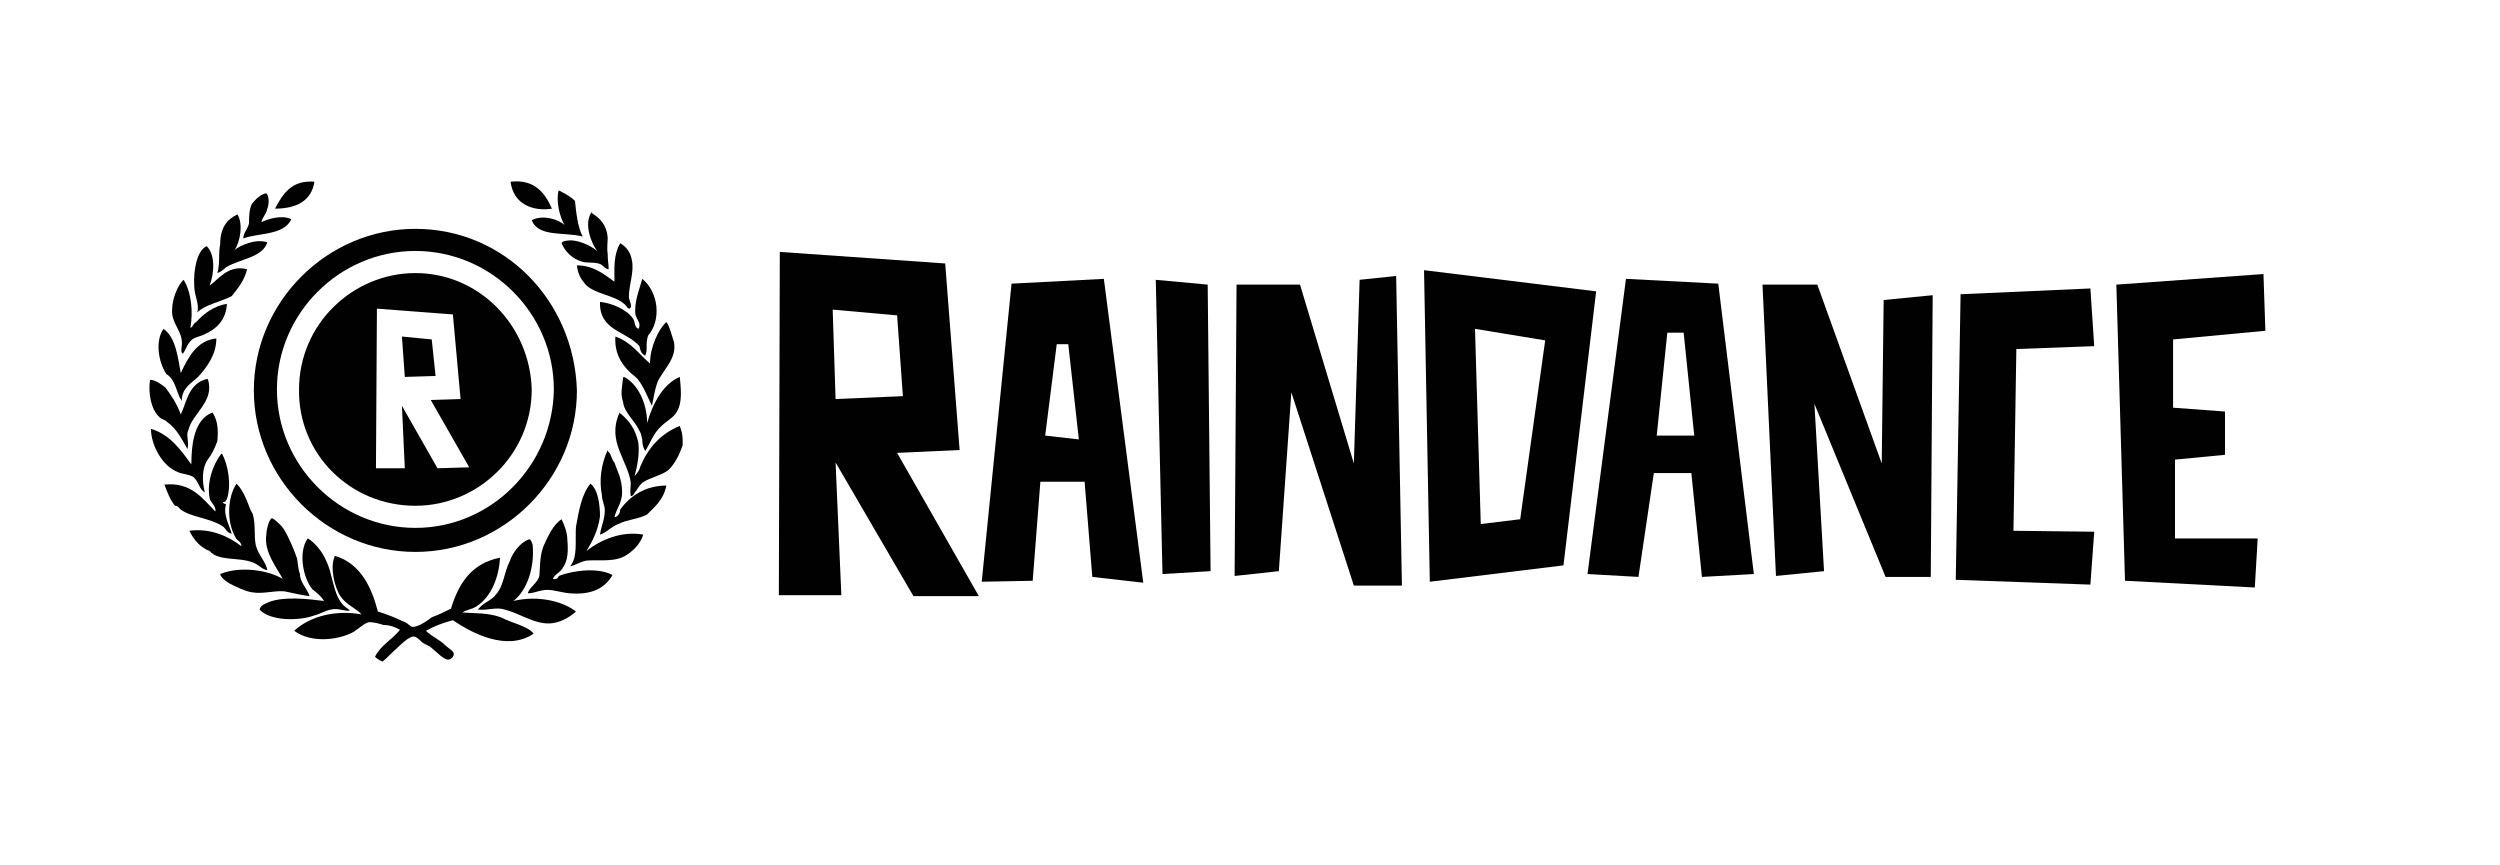 <?xml version="1.0" encoding="utf-8"?>
<!-- Generator: Adobe Illustrator 24.0.1, SVG Export Plug-In . SVG Version: 6.00 Build 0)  -->
<svg version="1.1" id="Layer_1" xmlns="http://www.w3.org/2000/svg" xmlns:xlink="http://www.w3.org/1999/xlink" x="0px" y="0px"
	 width="260px" height="90px" viewBox="0 0 260 90" style="enable-background:new 0 0 260 90;" xml:space="preserve">
<style type="text/css">
	.st0{fill-rule:evenodd;clip-rule:evenodd;fill:#010101;}
	.st1{fill:#010101;}
</style>
<g>
	<g>
		<path class="st0" d="M32.7,18.9c-0.3,2-1.9,2.8-4.1,2.8C29.4,20.2,30.3,18.7,32.7,18.9z"/>
		<path class="st0" d="M53.1,18.9c2.5-0.3,3.6,1.2,4.3,2.8C55.5,22,53.4,21.3,53.1,18.9z"/>
		<path class="st0" d="M58.1,19.8c0.6,0.3,1.2,0.6,1.7,1.1c0.1,1.1,0.3,2.8,0.8,3.7c-1.9-0.5-4.6,0.1-5.3-1.7
			c1.1-0.6,2.8-0.1,3.4,0.5C58.2,22.5,57.8,20.9,58.1,19.8z"/>
		<path class="st0" d="M24.7,22.3c0.6,1,0.3,2.8-0.3,3.7c0.6-0.5,2.2-1.2,3.4-0.8c-0.5,1.6-2.8,1.7-4.3,2.6
			c-0.3,0.3-0.6,0.5-0.9,0.6c0.3-0.9,0.1-2.1,0.3-3C22.9,23.7,23.6,22.8,24.7,22.3L24.7,22.3z"/>
		<path class="st0" d="M63.3,28c-0.3,0-0.5-0.3-0.8-0.5c-0.6-0.3-1.5-0.1-2-0.3c-1-0.3-1.7-1-2.1-1.9c0.1-0.3,0.8-0.3,1.1-0.3
			c1,0.1,2,0.6,2.6,1.1c-0.6-0.8-1.4-2.8-0.6-4c0.1,0,0.1,0,0.1,0.1c0.8,0.5,1.5,1.2,1.6,2.5c0,0.6-0.1,1.1,0,1.7
			C63.2,27.1,63.3,27.5,63.3,28z"/>
		<path class="st0" d="M65.5,32.1c-0.3,0-0.3-0.3-0.6-0.5c-1-0.9-3-1-4-2c-0.5-0.6-0.8-1.1-0.9-2c1.7,0,2.8,0.9,3.9,1.7
			c0-1.5-0.1-2.8,0.6-4c0.6,0.3,1.1,1,1.2,1.7c0.3,1.2-0.3,2.6-0.3,3.9C65.5,31.5,65.8,31.8,65.5,32.1z"/>
		<path class="st0" d="M21.5,25.6c0.9,0.9,0.8,2.8,0.3,4.1c0.9-0.6,1.9-2.2,3.9-1.7c-0.3,1.2-0.9,1.9-1.6,2.8
			c-1.2,0.6-2.8,0.9-3.6,1.7c0.3-0.8-0.3-1.7-0.3-2.8C20.1,28.1,20.5,26,21.5,25.6z"/>
		<path class="st0" d="M66.8,29C66.9,29,66.9,29,66.8,29c1.7,1.4,2,4.3,0.6,5.9c-0.3,0.9,0,1.5-0.3,2.1c-0.5-0.3-0.5-0.6-0.6-1
			c-1.4-1.6-4.2-1.6-4.1-4.6c1.2,0.1,2.8,0.8,3.4,1.7c0.3,0.3,0.1,0.9,0.6,1.1c0.3-0.5-0.1-0.9-0.3-1.4C65.9,31.5,66.5,30.1,66.8,29
			C66.8,29.1,66.8,29.1,66.8,29z"/>
		<path class="st0" d="M19.8,34.1c0.3-0.1,0.3-0.5,0.6-0.6c0.8-0.9,1.9-1.7,3.2-1.9c-0.1,1.7-1.1,2.6-2.2,3.1
			c-0.5,0.3-1,0.3-1.4,0.6c-0.6,0.5-0.6,1-1,1.5c-0.3-0.3,0-0.8-0.1-1.4c-0.1-1.1-1.1-1.9-1-3.2c0-1.1,0.6-2.6,1.2-3.1
			C19.9,30.4,20.1,32.4,19.8,34.1z"/>
		<path class="st0" d="M67.8,42.2c-0.5-1-0.8-1.9-1.5-2.8c-0.3-0.3-0.6-0.5-0.9-0.8c-0.9-0.9-1.5-2-1.4-3.6c1.7,0.6,2.5,1.9,3.6,2.8
			c0-1.7,0.9-3.6,1.7-4.3c0.3,0.3,0.6,1.5,0.8,2.1c0.3,1.7-1.1,2.8-1.7,4.1C68,40.8,68,41.4,67.8,42.2z"/>
		<path class="st0" d="M18.8,38.8c0.8-1.7,1.7-3.4,3.7-3.6c0,1.7-1,3-1.9,4c-0.6,0.6-1.7,1.1-1.7,2.5c-0.6-0.9-0.6-2.2-1.6-2.8
			c-0.8-1.2-1.2-3.4-0.3-4.7C18.3,35.1,18.5,37.2,18.8,38.8z"/>
		<path class="st0" d="M67.3,44c0.6-2.1,1.7-4.1,3.4-4.8c0.1,1.2,0.3,2.6-0.3,3.6c-0.3,0.6-1.1,1-1.6,1.5c-0.9,0.8-1.1,1.7-1.7,2.6
			c-0.3-0.5-0.3-0.9-0.3-1.2c-0.1-0.3-0.1-0.6-0.3-0.9c-0.5-1.1-1.6-1.9-1.7-3c-0.3-0.8-0.1-1.6,0-2.5c0-0.1,0.1-0.1,0.1-0.1
			C66.3,39.9,67.3,41.9,67.3,44z"/>
		<path class="st0" d="M21.6,39.4c0.8,2.3-1.6,3.6-2,5.3c-0.3,0.6,0.1,1.2-0.1,2c-0.6-1-1.1-2.1-2.1-2.8c-0.3-0.3-0.6-0.3-0.8-0.5
			c-0.9-0.8-1.2-2.5-1-3.9c0.6,0,1.2,0.5,1.6,0.8c0.6,0.8,1.2,1.7,1.6,2.8C19.4,41.9,19.6,39.8,21.6,39.4z"/>
		<path class="st0" d="M66,49.5c0.3-0.3,0.5-0.6,0.6-1c0.8-1.9,2.1-3.4,4.1-4.2c0.3,0.8,0.3,1.2,0.3,2c-0.3,0.9-0.8,1.9-1.4,2.5
			s-1.9,0.8-2.8,1.4c-0.3,0.3-0.5,0.6-0.6,0.8c-0.3,0.3-0.3,0.6-0.6,0.6c-0.1-0.5,0-0.9,0-1.4c-0.3-2.3-2.5-4.3-1.2-7.2
			c0-0.1,0-0.1,0-0.1l0,0c1,0.8,1.7,1.7,2,3.2C66.5,47.3,66.3,48.4,66,49.5z"/>
		<path class="st0" d="M22.1,42.9c0.6,0.9,0.6,2,0.5,3c-0.3,0.8-0.6,1.4-1,1.9C21,48.7,21,50,21.3,51.2c-0.6-0.3-0.6-1.1-1.2-1.6
			c-0.5-0.3-1.2-0.3-1.6-0.5c-1.6-0.6-2.8-2.8-2.8-4.5c2,0.6,3.1,2.2,4.2,3.7C19.9,46.2,20.2,43.6,22.1,42.9z"/>
		<path class="st0" d="M63.3,47c0.3,0.3,0.3,0.8,0.6,1.1c0.3,0.9,0.8,1.7,0.8,3.1c0,1.1-0.6,1.7-0.8,2.6c0.5-0.1,0.6-0.6,0.6-0.8
			c1-1.4,2.6-2.5,4.8-2.5c-0.3,1.5-1.2,2.2-2,3c-0.9,0.5-2,0.5-3,1c-0.8,0.3-1.2,0.9-1.9,1.1c0.1-0.8,0.5-1.6,0.5-2.5
			c0-0.6-0.3-1-0.3-1.6c-0.3-1.5-0.1-3.2,0.6-4.7C63.2,47,63.3,47,63.3,47z"/>
		<path class="st0" d="M27.8,59.3c-0.6-0.1-0.9-0.6-1.5-0.8c-1.5-0.6-3.6-0.1-4.5-1.2c-0.9-0.3-1.7-1.2-2.1-2.1
			c2.2-0.3,4.1,0.6,5.4,1.6c0-0.5-0.5-0.6-0.6-0.9c-1-1.7-0.8-4.3,0.1-5.6l0,0c0.6,0.6,1,1.5,1.4,2.6c0.1,0.3,0.3,0.5,0.3,0.6
			c0.3,1.1,0.1,2.2,0.3,3.2C26.9,57.8,27.7,58.5,27.8,59.3z"/>
		<path class="st0" d="M61,57.3c1.5-1.2,3.7-2.1,5.9-1.7c-0.3,1-1.1,1.7-1.7,2.1c-1.2,0.8-2.8,0.5-4.2,0.6c-0.6,0.1-1.2,0.5-1.7,0.6
			c0.8-1,0.5-2.6,0.6-4.1c0.3-1.7,0.6-3.4,1.5-4.5c0.8,0.6,1,2.2,1,3.4C62.2,55.2,61.6,56.3,61,57.3L61,57.3z"/>
		<path class="st0" d="M32.2,62c-0.8-0.1-1.7-0.3-2.6-0.5c-1.1-0.1-2.2,0.3-3.4,0.1c-0.7-0.1-1.7-0.6-2.3-0.9c-0.5-0.3-0.9-0.6-1-1
			c1.9-0.8,4.8-0.5,6.5,0.5c-0.5-1-2-2.8-1.7-4.6c0-0.5,0.3-1.7,0.6-1.7c0.3,0.1,1,0.8,1.2,1.1c0.5,0.8,1.1,2.2,1.4,3.1
			c0.1,0.6,0.1,1.1,0.3,1.6C31.2,60.6,31.9,61.1,32.2,62z"/>
		<path class="st0" d="M58.4,54c0.3,0.6,0.6,1.4,0.6,2.1c0.1,1.1,0.1,2.2-0.5,3c-0.3,0.5-0.8,0.6-1,1.1c0.3,0.1,0.6-0.1,0.6-0.3
			c1.6-0.6,4.1-0.9,5.6-0.1c-0.8,1.4-2.2,2.1-4.5,1.9c-1-0.1-2-0.5-2.8-0.3c-0.6,0.1-0.9,0.3-1.5,0.3c0.1-0.6,1.1-1.1,1.2-1.9
			c0.1-1.1,0-2.2,0.6-3.4C57,55.8,57.5,54.6,58.4,54L58.4,54z"/>
		<path class="st0" d="M36.4,63.5c-0.6,0.1-1.2-0.3-2-0.1c-0.6,0.1-1.2,0.5-1.7,0.6c-1.6,0.6-4.6,0.6-5.7-0.6c0.1-0.5,0.6-0.6,1-0.8
			c1.6-0.6,4.1-0.3,5.7-0.1c-0.3-0.5-0.8-0.9-1.2-1.2c-1-1.2-1.5-3.9-0.5-5.3c0.3,0.1,1,0.8,1.2,1.1c0.5,0.6,1,1.7,1.2,2.6
			c0.3,1.1,0.5,2.2,1.1,3C35.8,63.1,36.2,63.3,36.4,63.5z"/>
		<path class="st0" d="M53.4,62.5c2.5-0.6,5.1,0,6.5,1.1c-0.9,0.8-2.1,1.4-3.4,1.2c-1.4-0.2-2.5-1-4-1.4c-0.9-0.3-1.7,0.1-2.8,0
			c0.6-0.8,1.4-0.9,1.9-1.6c0.8-0.9,0.8-2.2,1.4-3.4c0.3-0.9,1.1-2,2-2.3c0.1,0,0.1,0,0.1,0l0,0c0.1,0,0.3,0.5,0.3,0.6
			C55.6,59.1,54.8,61.4,53.4,62.5z"/>
		<path class="st0" d="M39.3,63.6c1,0.3,1.7,0.6,2.8,1.1c0.3,0.1,0.6,0.5,0.8,0.5c0.6,0,1.5-0.6,2-1c0.8-0.3,1.4-0.6,2-0.9
			c0.8-2.6,2.1-4.7,5.1-5.3c-0.1,2-0.9,4.1-2.5,5.1c-0.5,0.3-1,0.3-1.4,0.6c1.2,0.1,2.6,0,4,0.5c1.1,0.6,2.8,0.9,3.4,1.7
			c-2.8,1.9-6.5-0.1-8.4-1.4c-1.1,0.3-1.9,0.6-2.8,1.1c0.6,0.6,1.4,0.9,2,1.5c0.3,0.3,0.9,0.6,0.9,0.9s-0.3,0.6-0.6,0.6
			c-0.5,0-1.4-1-1.7-1.2c-0.3-0.3-0.6-0.3-1-0.6c-0.3-0.3-0.6-0.6-0.9-0.6c-0.5,0-1.5,1-1.7,1.2c-0.6,0.5-0.8,0.8-1.5,1.4
			c-0.3-0.1-0.6-0.3-0.8-0.5c0.6-1.2,1.7-1.7,2.6-2.8c-0.5-0.3-1.1-0.5-1.7-0.5c-0.3-0.1-1-0.3-1.5-0.3c-0.5,0.1-1,0.6-1.6,1
			c-1.6,0.9-4.5,1.2-6.2-0.1c1.6-1.5,4.3-2.2,7-1.7c-0.5-0.6-1.6-1-2.2-1.9c-0.6-0.9-1.1-3-0.6-4.1c0,0,0,0,0-0.1
			C37.6,58.6,38.7,61.3,39.3,63.6z"/>
		<path class="st0" d="M27.7,20.1c0.3,0.3,0.3,1.1,0.1,1.6c-0.1,0.6-0.6,1-0.6,1.4c0.6-0.3,2.1-0.8,3.1-0.3c-0.8,1.7-3.4,1.4-5,2
			c0-0.6,0.5-1,0.6-1.6c0-0.6,0-1.4,0.3-2C26.6,20.7,27.1,20.2,27.7,20.1z"/>
		<path class="st0" d="M23.2,52.2c0,0.3,0.3,0.1,0.3,0.3c-0.3,1,0.3,2,0.6,3c-0.6-0.1-0.6-0.6-1-0.8c-1.2-0.8-3.2-0.9-4.3-1.7
			c-0.3-0.3-0.3-0.3-0.3-0.3c-0.1-0.1-0.3-0.1-0.3-0.1c-0.5-0.6-0.8-1.4-1.1-2.2c2.8-0.3,4,1.5,5.3,2.8c0.1-0.6-0.5-0.9-0.6-1.4
			c-0.3-1.6,0.3-3.4,1.2-4.6h0.1c0.6,1.1,1,3.2,0.5,4.7C23.6,51.8,23.5,52.3,23.2,52.2z"/>
	</g>
	<g>
		<g>
			<path class="st1" d="M44.9,35.3L41.8,35l0.3,4.2l3.2-0.1L44.9,35.3z M43.2,23.8c-9.2,0-16.8,7.6-16.8,16.8S34,57.4,43.2,57.4
				S60,49.8,60,40.6C59.7,31.2,52.4,23.8,43.2,23.8z M43.2,54.9c-7.9,0-14.4-6.5-14.4-14.4s6.5-14.4,14.4-14.4s14.4,6.5,14.4,14.4
				C57.5,48.4,51.1,54.9,43.2,54.9z M43.2,28.4c-6.5,0-12.1,5.3-12.1,12.1c-0.1,6.7,5.3,12.1,12.1,12.1c6.5,0,12.1-5.3,12.1-12.1
				C55.1,33.8,49.8,28.4,43.2,28.4z M45.5,48.7l-3.7-6.5l0.3,6.5h-3l0.1-16.6l7.9,0.6l0.8,8.8l-3.1,0.1l4,7L45.5,48.7L45.5,48.7z"/>
		</g>
	</g>
</g>
<g>
	<g>
		<g>
			<path class="st1" d="M101.8,62l-8.5-14.9l6.5-0.3l-1.5-19.4l-17.2-1.2L81,61.9h6.5l-0.6-13.8L95,62H101.8z M86.6,32.2l6.7,0.6
				l0.6,8.4l-7,0.3L86.6,32.2z"/>
		</g>
	</g>
	<polygon class="st1" points="120.2,29.1 120.9,59.7 125.9,59.4 125.6,29.6 	"/>
	<polygon class="st1" points="128.4,59.9 128.6,29.6 135.2,29.6 140.8,48.2 141.4,29.1 145.2,28.7 145.8,60.9 140.8,60.9 
		134.3,40.8 133,59.4 	"/>
	<polygon class="st1" points="184.7,59.9 183.3,29.6 189,29.6 195.7,48.2 195.9,31.2 201,30.7 200.8,60 196.1,60 188.7,42 
		189.7,59.4 	"/>
	<g>
		<g>
			<path class="st1" d="M178.7,29.5l-9.6-0.5l-4,30.7l5.3,0.3l1.6-10.8h3.9L177,60l5.4-0.3L178.7,29.5z M172.3,45.3l1.1-10.7h1.7
				l1.1,10.7H172.3z"/>
		</g>
	</g>
	<g>
		<g>
			<path class="st1" d="M114.8,29l-9.6,0.5l-3.1,31l5.3-0.1l0.8-10.3h4.6l0.8,9.9l5.3,0.6L114.8,29z M108.7,45.3l1.2-9.5h1.2
				l1.1,9.9L108.7,45.3z"/>
		</g>
	</g>
	<g>
		<g>
			<path class="st1" d="M148.1,28.1l0.6,32.4l13.9-1.7l3.4-28.5L148.1,28.1z M158.1,54l-4.1,0.5l-0.6-20.3l7.3,1.2L158.1,54z"/>
		</g>
	</g>
	<polygon class="st1" points="203.9,30.6 217.4,30 217.8,36 209.7,36.3 209.4,55.2 217.8,55.3 217.4,60.8 203.4,60.3 	"/>
	<polygon class="st1" points="234.8,56 234.5,61.1 221,60.4 220.1,29.6 235.4,28.5 235.6,34.4 226,35.3 226,42.4 231.4,42.8 
		231.4,47.3 226.2,47.8 226.2,56 	"/>
</g>
</svg>
